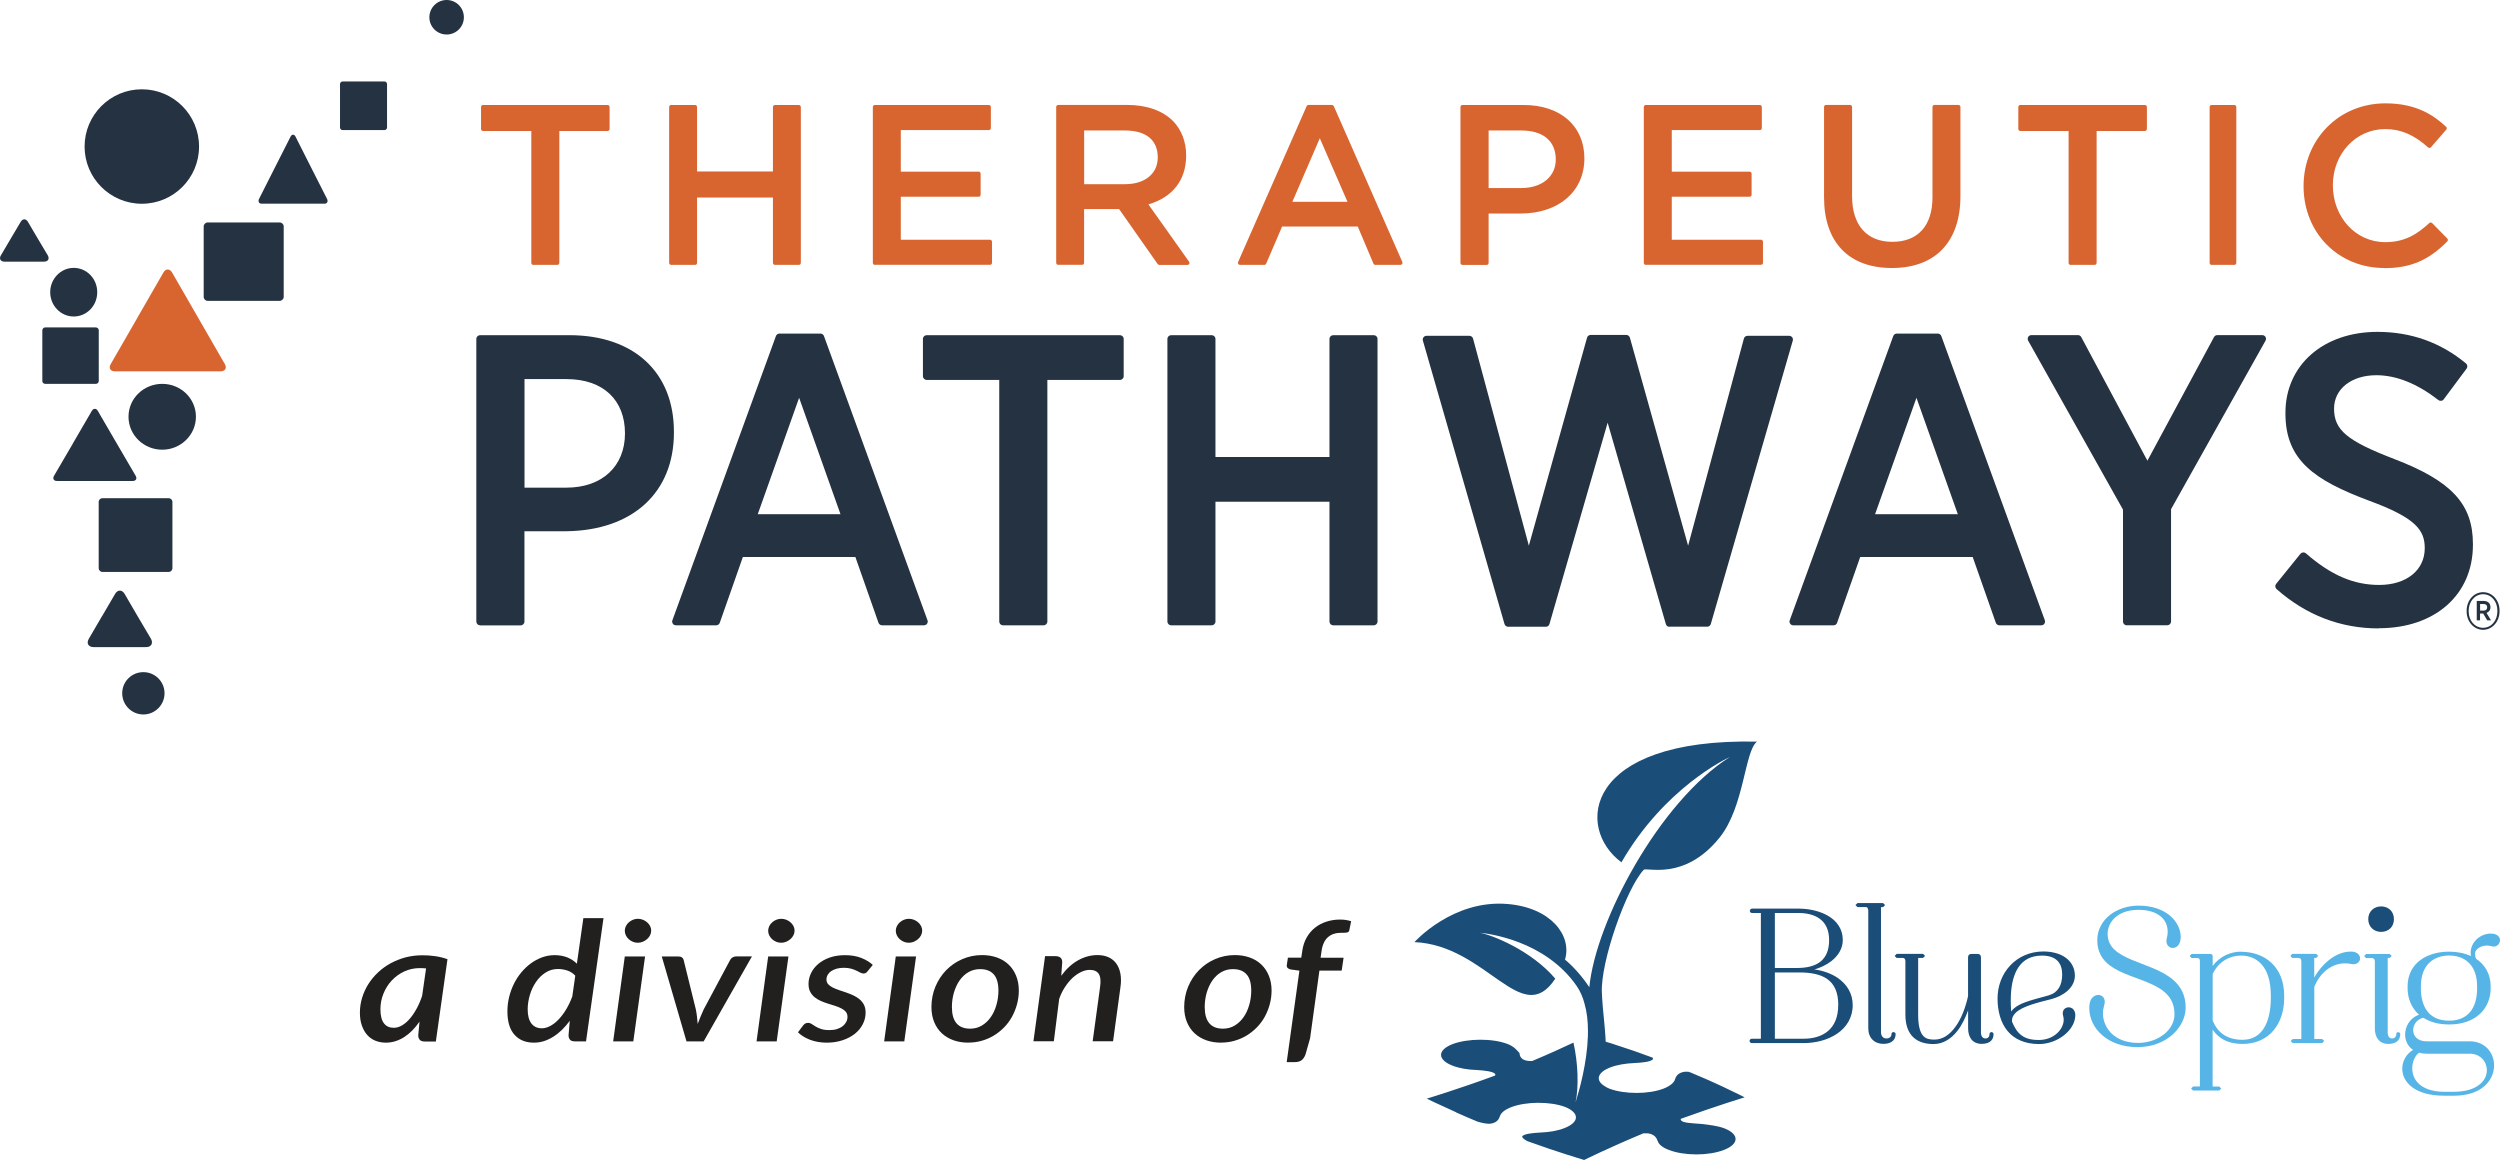 <?xml version="1.0" encoding="UTF-8"?> <svg xmlns="http://www.w3.org/2000/svg" id="Layer_2" viewBox="0 0 393.37 182.51"><g id="Layer_1-2"><path d="M66.02,160.74c-.35.51-.72.96-1.12,1.37-.4.41-.81.75-1.25,1.04-.44.29-.91.51-1.4.67-.49.16-1,.24-1.53.24-.59,0-1.14-.1-1.64-.3-.5-.2-.93-.5-1.29-.9-.36-.4-.64-.9-.85-1.49-.21-.59-.31-1.27-.31-2.05s.12-1.57.35-2.33c.23-.76.56-1.47.97-2.13.42-.67.93-1.28,1.52-1.84.59-.56,1.25-1.04,1.98-1.44.73-.4,1.52-.71,2.36-.94.85-.22,1.73-.33,2.66-.33.67,0,1.34.04,2,.14.66.09,1.31.25,1.94.48l-1.83,12.95h-1.7c-.41,0-.69-.09-.84-.28-.15-.18-.23-.41-.23-.68l.2-2.16ZM67.04,152.38c-.17-.02-.34-.03-.5-.04s-.33-.01-.5-.01c-.86,0-1.67.18-2.42.52-.75.35-1.41.82-1.97,1.42-.56.59-.99,1.28-1.31,2.06-.32.78-.48,1.6-.48,2.47,0,1,.18,1.73.55,2.21.36.48.88.71,1.55.71.45,0,.89-.13,1.32-.39.43-.26.84-.61,1.22-1.06.38-.45.74-.98,1.07-1.59.33-.61.62-1.28.85-1.99l.62-4.31Z" style="fill:#221f1f; stroke-width:0px;"></path><path d="M94.96,144.47l-2.75,19.39h-1.7c-.41,0-.69-.09-.83-.28-.15-.18-.22-.41-.22-.68l.19-2.28c-.38.52-.79,1-1.22,1.42-.43.42-.88.78-1.36,1.08s-.97.53-1.48.7c-.51.16-1.04.24-1.58.24-1.29,0-2.31-.41-3.05-1.24-.75-.82-1.12-2.06-1.12-3.7,0-.74.09-1.48.26-2.2.18-.72.42-1.42.74-2.07.32-.66.71-1.26,1.16-1.81.46-.55.96-1.04,1.51-1.44.55-.41,1.14-.72,1.78-.96.64-.23,1.3-.35,1.99-.35s1.38.12,1.97.35c.59.24,1.1.57,1.52,1l1.02-7.17h3.15ZM90.51,153.51c-.36-.38-.78-.65-1.27-.81-.48-.15-.97-.23-1.45-.23-.72,0-1.37.19-1.96.57-.59.38-1.09.87-1.5,1.48-.42.61-.73,1.29-.96,2.04-.22.76-.34,1.51-.34,2.26,0,.99.2,1.73.59,2.23.39.5.94.75,1.64.75.44,0,.89-.13,1.35-.38.46-.25.9-.6,1.32-1.05.42-.45.81-.97,1.18-1.59.36-.61.68-1.28.94-1.99l.47-3.29Z" style="fill:#221f1f; stroke-width:0px;"></path><path d="M101.5,150.5l-1.85,13.36h-3.17l1.83-13.36h3.18ZM102.46,146.46c0,.25-.06.49-.18.72-.12.23-.28.43-.48.6-.2.17-.42.31-.67.41-.25.1-.51.15-.78.15s-.53-.05-.77-.15c-.24-.1-.46-.24-.65-.41-.19-.17-.34-.37-.45-.6-.11-.23-.17-.47-.17-.72s.06-.5.17-.73.27-.43.46-.6c.19-.17.41-.31.66-.41.25-.1.51-.15.77-.15s.53.05.79.15c.26.1.48.24.67.41.2.17.35.37.47.6.11.23.17.47.17.73Z" style="fill:#221f1f; stroke-width:0px;"></path><path d="M118.31,150.5l-7.59,13.36h-2.7l-3.89-13.36h2.63c.23,0,.41.05.56.16.14.11.22.24.25.39l1.92,7.78c.08.39.14.78.18,1.15.04.38.07.76.11,1.14.14-.38.28-.75.44-1.13.15-.37.32-.76.51-1.17l4.16-7.78c.08-.16.2-.29.37-.39.17-.1.35-.16.55-.16h2.52Z" style="fill:#221f1f; stroke-width:0px;"></path><path d="M124.06,150.5l-1.85,13.36h-3.17l1.83-13.36h3.18ZM125.02,146.46c0,.25-.06.49-.18.72-.12.23-.28.43-.48.6-.2.17-.42.31-.67.41-.25.1-.51.15-.78.15s-.53-.05-.77-.15c-.24-.1-.46-.24-.65-.41-.19-.17-.34-.37-.45-.6-.11-.23-.17-.47-.17-.72s.06-.5.17-.73.27-.43.46-.6c.19-.17.41-.31.66-.41.25-.1.51-.15.77-.15s.53.05.79.15.48.24.67.41c.2.17.35.37.47.6.11.23.17.47.17.73Z" style="fill:#221f1f; stroke-width:0px;"></path><path d="M136.5,152.84c-.09.12-.18.21-.28.26-.1.05-.21.08-.35.08-.16,0-.33-.05-.5-.14-.17-.09-.37-.19-.61-.31-.24-.11-.51-.22-.83-.31-.32-.09-.71-.14-1.16-.14-.42,0-.8.05-1.13.14-.34.1-.62.23-.86.39-.24.16-.42.36-.55.59-.13.23-.19.47-.19.72,0,.29.09.53.26.73.18.2.41.37.7.52s.62.28.99.41c.37.12.75.25,1.13.38.38.13.76.28,1.13.45.37.17.7.38.99.62.29.24.52.53.7.87.17.34.26.75.26,1.22,0,.63-.14,1.23-.43,1.81-.29.58-.7,1.08-1.23,1.51-.54.43-1.18.78-1.94,1.03-.76.26-1.6.39-2.53.39s-1.85-.16-2.63-.46c-.79-.31-1.41-.7-1.88-1.17l.8-1.07c.1-.13.21-.23.34-.31.13-.07.29-.11.48-.11.18,0,.36.06.53.18.17.12.37.25.61.39s.52.28.86.39c.34.12.78.18,1.32.18.45,0,.85-.05,1.2-.16.35-.11.64-.26.89-.45.24-.19.42-.41.56-.67s.2-.52.2-.8c0-.31-.09-.58-.26-.79-.17-.21-.41-.39-.7-.54-.29-.15-.62-.28-.98-.4-.36-.11-.74-.23-1.12-.35-.39-.12-.76-.26-1.13-.42-.36-.16-.69-.35-.98-.59-.29-.24-.52-.52-.7-.86-.18-.34-.26-.75-.26-1.24,0-.58.13-1.14.39-1.68.26-.55.64-1.03,1.13-1.45.49-.42,1.09-.76,1.8-1.01.71-.25,1.52-.38,2.43-.38s1.79.14,2.51.42c.73.28,1.34.65,1.85,1.11l-.83,1.02Z" style="fill:#221f1f; stroke-width:0px;"></path><path d="M144.14,150.5l-1.85,13.36h-3.17l1.83-13.36h3.18ZM145.1,146.46c0,.25-.06.49-.18.72-.12.23-.28.43-.48.6-.2.17-.42.31-.67.41-.25.1-.51.15-.78.15s-.53-.05-.77-.15c-.24-.1-.46-.24-.65-.41-.19-.17-.34-.37-.45-.6-.11-.23-.17-.47-.17-.72s.06-.5.17-.73.27-.43.46-.6c.19-.17.41-.31.66-.41s.51-.15.77-.15.53.05.79.15.48.24.67.41c.2.17.35.37.47.6.11.23.17.47.17.73Z" style="fill:#221f1f; stroke-width:0px;"></path><path d="M152.38,164.06c-.84,0-1.62-.12-2.33-.37-.71-.25-1.32-.61-1.84-1.09-.52-.48-.92-1.06-1.21-1.76-.29-.7-.44-1.48-.44-2.37,0-1.14.21-2.21.62-3.21.42-1,.98-1.86,1.7-2.6.72-.74,1.56-1.32,2.53-1.74.97-.42,2-.64,3.1-.64.84,0,1.61.12,2.33.37.71.25,1.32.61,1.83,1.09.51.48.91,1.06,1.2,1.76.29.69.44,1.48.44,2.36,0,.75-.1,1.48-.29,2.18-.19.7-.46,1.35-.79,1.96-.34.61-.75,1.16-1.24,1.66-.49.5-1.02.92-1.61,1.28-.58.35-1.22.63-1.9.82-.68.2-1.39.29-2.12.29ZM152.66,161.86c.67,0,1.28-.16,1.83-.49.55-.33,1.02-.77,1.4-1.32.39-.55.68-1.18.89-1.91.21-.72.32-1.47.32-2.26,0-1.15-.24-2.01-.73-2.56-.49-.55-1.2-.83-2.15-.83-.68,0-1.29.16-1.84.48-.55.32-1.01.76-1.39,1.3-.38.54-.67,1.18-.89,1.9-.21.73-.32,1.49-.32,2.28,0,2.27.96,3.41,2.87,3.41Z" style="fill:#221f1f; stroke-width:0px;"></path><path d="M167,153.52c.79-1.08,1.68-1.89,2.66-2.43.98-.54,1.99-.81,3.03-.81.64,0,1.21.11,1.71.33.5.22.91.55,1.23.98.32.43.54.96.66,1.59.12.63.13,1.35.01,2.16l-1.16,8.5h-3.21l1.16-8.5c.14-.95.08-1.65-.19-2.08-.27-.43-.74-.65-1.43-.65-.44,0-.89.11-1.36.33-.46.22-.91.53-1.34.92-.43.4-.82.88-1.19,1.44-.37.56-.68,1.19-.92,1.88l-.84,6.66h-3.21l1.83-13.39h1.62c.35,0,.62.08.8.23s.28.39.28.71l-.15,2.11Z" style="fill:#221f1f; stroke-width:0px;"></path><path d="M192.15,164.06c-.84,0-1.62-.12-2.33-.37-.71-.25-1.32-.61-1.84-1.09-.52-.48-.92-1.06-1.21-1.76-.29-.7-.44-1.48-.44-2.37,0-1.14.21-2.21.62-3.21.42-1,.98-1.86,1.7-2.6.72-.74,1.56-1.32,2.53-1.74.97-.42,2-.64,3.1-.64.84,0,1.61.12,2.33.37.71.25,1.32.61,1.83,1.09.51.48.91,1.06,1.2,1.76.29.69.44,1.48.44,2.36,0,.75-.1,1.48-.29,2.18-.19.7-.46,1.35-.79,1.96-.34.61-.75,1.16-1.24,1.66-.49.5-1.02.92-1.61,1.28-.58.35-1.22.63-1.9.82-.68.2-1.39.29-2.12.29ZM192.44,161.86c.67,0,1.28-.16,1.83-.49.55-.33,1.02-.77,1.4-1.32.39-.55.68-1.18.89-1.91.21-.72.32-1.47.32-2.26,0-1.15-.24-2.01-.73-2.56-.49-.55-1.2-.83-2.15-.83-.68,0-1.29.16-1.84.48-.55.32-1.01.76-1.39,1.3-.38.54-.67,1.18-.89,1.9-.21.73-.32,1.49-.32,2.28,0,2.27.96,3.41,2.87,3.41Z" style="fill:#221f1f; stroke-width:0px;"></path><path d="M207.61,152.7l-1.47,10.67-.73,2.57c-.14.37-.34.67-.59.87-.25.2-.61.31-1.07.31h-1.29l2-14.39-1.34-.18c-.21-.04-.38-.12-.5-.23s-.17-.27-.14-.49l.17-1.14h2.1l.17-1.13c.11-.76.34-1.44.68-2.04.34-.6.77-1.11,1.29-1.53.52-.42,1.12-.74,1.79-.96.67-.22,1.4-.34,2.18-.34.62,0,1.2.09,1.74.26l-.3,1.47c-.02.1-.07.17-.14.22s-.16.08-.28.1c-.12.02-.24.03-.38.03h-.44c-.42,0-.8.05-1.15.16-.35.1-.65.27-.92.5-.27.23-.5.52-.67.89-.18.37-.31.82-.38,1.35l-.15,1.03h3.62l-.3,2.02h-3.5Z" style="fill:#221f1f; stroke-width:0px;"></path><path d="M341.89,154.14c-1.78-1.52-4.39-2.23-6.52-3.14-1.06-.45-2-.95-2.67-1.58-.68-.64-1.05-1.4-1.07-2.46,0-.94.39-1.88,1.18-2.59.79-.71,1.99-1.21,3.68-1.21s2.85.46,3.58,1.11c.71.64,1.01,1.49,1.01,2.33,0,.33-.04.65-.12.96-.06.18-.08.35-.08.5,0,.33.11.61.3.8.18.19.45.3.7.3.6,0,1.18-.53,1.23-1.46h0l.02-.24c0-1.26-.62-2.51-1.74-3.43-1.13-.93-2.79-1.53-4.88-1.53-1.71,0-3.33.53-4.54,1.48-1.19.95-1.97,2.32-1.97,3.97,0,1.84.81,3.09,1.99,3.97,1.77,1.33,4.35,1.93,6.46,2.89,1.05.48,1.99,1.03,2.64,1.79.67.76,1.06,1.7,1.06,3.01,0,1.2-.62,2.32-1.66,3.14-1.03.82-2.49,1.35-4.08,1.35-1.9,0-3.26-.62-4.18-1.5-.89-.89-1.34-2.05-1.34-3.17,0-.41.07-.82.19-1.21h0c.06-.21.1-.41.1-.58,0-.34-.12-.62-.3-.8-.2-.19-.45-.29-.71-.29-.64,0-1.3.54-1.39,1.49-.03.18-.04.36-.04.55,0,1.62.72,3.16,2.04,4.3,1.31,1.14,3.21,1.88,5.57,1.87,4.58,0,7.55-3.18,7.56-6.22,0-1.99-.81-3.38-2-4.39Z" style="fill:#56b5e6; stroke-width:0px;"></path><path d="M352.65,149.74c-1.68,0-3.38.74-4.49,2.25v-1.51s0-.1-.04-.2c-.05-.1-.2-.19-.33-.18h-2.94l-.07.07-.09.09-.16.16.25.26.07.06h.92c.14.01.21.06.28.13.06.07.1.19.1.36v19.72s-.07,0-.07,0h-1l-.16.16-.16.17.25.25.06.06h4.13l.14-.15.17-.16-.25-.25-.06-.07h-1.03s-.02-.07-.02-.07v-8.87c.52.75,1.14,1.27,1.82,1.62.89.46,1.9.62,2.88.62,2.12,0,3.78-.81,4.88-2.13,1.12-1.32,1.68-3.12,1.68-5.11v-.33c0-2.32-.78-4.07-2.04-5.22-1.25-1.16-2.94-1.71-4.74-1.71ZM349.84,162.78c-.75-.51-1.29-1.26-1.68-2.19v-7.33c.86-1.83,2.5-2.89,4.49-2.9,1.21,0,2.36.42,3.22,1.4.87.98,1.44,2.56,1.44,4.91v.33c0,1.94-.35,3.61-1.08,4.77-.73,1.16-1.81,1.83-3.37,1.84-1.27,0-2.25-.31-3.02-.83Z" style="fill:#56b5e6; stroke-width:0px;"></path><path d="M370.11,149.74h0c-.1,0-.19-.01-.29-.01-2.22.02-4.4,1.82-5.68,4.09v-3.09h.3l.17-.16.16-.16-.25-.25-.08-.07h-3.76l-.07.07-.09.09-.14.16.24.25.07.07h1.03c.15.03.23.08.29.16.06.08.1.21.1.39v12.2h-.07s-1.19.01-1.19.01h-.09l-.16.15-.17.16.25.26.07.06h4.65l.15-.16.16-.17-.26-.24-.06-.07h-1.24s0-.07,0-.07v-8.12c.85-2.18,2.7-3.72,4.85-3.71.32,0,.64.03.96.1h0c.12.03.23.04.33.04.33,0,.59-.1.77-.28.19-.17.29-.41.29-.65,0-.51-.44-1-1.22-1.05Z" style="fill:#56b5e6; stroke-width:0px;"></path><path d="M377.36,162.39l-.21.07c-.06.06-.1.16-.1.24,0,.22-.06.4-.18.51-.11.11-.26.19-.46.19-.27,0-.41-.1-.53-.26-.12-.16-.18-.38-.18-.58v-11.83h.31l.17-.15.16-.16-.26-.25-.07-.06h-3.7l-.16.16-.16.16.24.26.07.06h.98c.13.03.23.08.29.16.07.08.11.21.11.39v10.53c0,.7.17,1.31.53,1.75.36.43.9.68,1.56.68.52,0,.98-.09,1.34-.34.36-.25.57-.67.57-1.2,0-.09-.04-.18-.11-.24l-.22-.07Z" style="fill:#56b5e6; stroke-width:0px;"></path><path d="M389.96,149.19c.33-.24.82-.41,1.35-.41.25,0,.52.04.79.12.09.03.2.04.3.04.57,0,.97-.5.97-1.01,0-.22-.09-.45-.27-.64-.17-.18-.45-.31-.78-.36h0c-.14-.02-.29-.03-.42-.03-1.63,0-3.15,1.35-3.15,3.02,0,.17.02.34.06.52-1.01-.46-2.18-.7-3.43-.7-1.71,0-3.34.43-4.56,1.34-1.21.9-1.99,2.3-1.99,4.13v.27c0,1.63.61,3.14,1.81,4.19-1.4.45-2.2,1.8-2.2,3.12,0,.92.4,1.85,1.25,2.41-1.06.62-1.7,1.76-1.7,2.96,0,1.04.49,2.12,1.57,2.92,1.07.8,2.72,1.33,5.08,1.33h1.47c2.18,0,3.77-.6,4.81-1.51,1.04-.91,1.52-2.11,1.52-3.26,0-.98-.35-1.92-1-2.63-.66-.7-1.63-1.16-2.82-1.16h-6.81c-.75,0-1.27-.23-1.6-.55-.34-.32-.5-.75-.5-1.21,0-.84.56-1.71,1.6-1.95,1.05.68,2.39,1.06,4.06,1.06,2.09,0,3.74-.63,4.85-1.67,1.11-1.03,1.69-2.48,1.68-4.05v-.27c0-1.97-.92-3.44-2.29-4.35-.12-.27-.17-.56-.17-.81h0v-.04c0-.28.18-.59.54-.83ZM381.98,159.17c-.72-.89-1.06-2.17-1.06-3.68v-.27c0-1.81.56-3.02,1.38-3.78.82-.76,1.92-1.09,3.07-1.09s2.24.33,3.04,1.09c.81.76,1.36,1.96,1.36,3.78v.27c0,1.51-.34,2.79-1.05,3.68-.72.89-1.79,1.43-3.37,1.43s-2.67-.54-3.38-1.43ZM390.11,170.68c-.82.65-2.12,1.11-4.01,1.11h-1.47c-1.93,0-3.19-.51-3.98-1.21-.78-.7-1.09-1.62-1.09-2.49,0-1.03.45-1.99,1.07-2.45.36.1.76.16,1.21.16h6.77c1.68,0,2.69,1.26,2.69,2.61,0,.8-.36,1.63-1.19,2.27Z" style="fill:#56b5e6; stroke-width:0px;"></path><path d="M289.19,153.89c-1.06-.72-2.36-1.17-3.69-1.35.96-.28,1.87-.71,2.63-1.29,1.08-.83,1.83-1.98,1.83-3.34,0-1.74-.95-3-2.27-3.78-1.33-.79-3.01-1.14-4.56-1.16h-7.44c-.1,0-.2.03-.26.1l-.1.24c0,.08.03.16.09.24.06.06.16.12.27.11h1.38v19.78h-1.38c-.1,0-.2.02-.28.09-.07.06-.12.16-.12.26s.05.19.12.25c.08.07.17.09.28.09h8.09c1.89,0,3.81-.48,5.27-1.47,1.47-.99,2.47-2.51,2.47-4.51,0-1.87-.95-3.3-2.34-4.26ZM286.47,151.29c-.86.7-2.12,1.02-3.72,1.02h-3.48v-8.65h3.79c1.22,0,2.42.27,3.29.92.88.65,1.45,1.68,1.46,3.33,0,1.61-.49,2.68-1.34,3.38ZM289.24,158.15c0,1.93-.62,3.23-1.59,4.07-.98.83-2.33,1.22-3.85,1.22h-4.53v-10.43h3.79c1.84,0,3.39.28,4.47,1.05,1.07.77,1.72,2.02,1.72,4.09Z" style="fill:#1b4d79; stroke-width:0px;"></path><path d="M297.93,162.39l-.21.07c-.06.06-.1.16-.1.24,0,.25-.09.41-.23.52-.13.11-.33.18-.57.18-.32,0-.5-.12-.64-.3-.14-.18-.21-.43-.21-.69v-19.67h.32l.16-.16.17-.17-.25-.24-.07-.07h-4.02l-.17.15-.16.16.25.25.07.07h1.35c.12,0,.17.04.24.14.06.09.11.25.11.41v18.53c0,.74.24,1.36.67,1.79.42.43,1.03.65,1.72.65.55,0,1.02-.12,1.37-.38.36-.26.54-.67.54-1.16,0-.09-.03-.19-.1-.24l-.22-.07Z" style="fill:#1b4d79; stroke-width:0px;"></path><path d="M313.36,162.39l-.2.07c-.08.06-.12.16-.11.24,0,.22-.07.4-.17.51-.11.12-.25.19-.46.19-.27,0-.41-.1-.54-.26-.11-.16-.18-.38-.18-.58v-11.93c0-.13-.03-.28-.15-.39-.1-.11-.25-.14-.39-.14h-.96c-.13,0-.27.03-.38.14-.12.11-.15.26-.15.39v6.11c-.4,1.82-1.06,3.55-1.97,4.8-.9,1.26-2.01,2.04-3.32,2.04-.68,0-1.29-.08-1.74-.56-.46-.48-.82-1.44-.82-3.3v-8.99h.76l.17-.16.16-.16-.25-.25-.07-.07h-4.15l-.15.16-.17.16.25.26.07.06h.99c.13.01.22.06.27.13.07.07.11.19.11.36v8.42c0,1.77.52,2.96,1.35,3.67.83.72,1.94.97,3.08.97,1.51,0,2.77-.82,3.75-2.07.71-.9,1.25-2.02,1.69-3.24v2.85c0,.7.18,1.31.53,1.75.37.43.91.68,1.57.68.52,0,.99-.09,1.34-.34.37-.25.57-.67.56-1.2,0-.09-.04-.18-.1-.24l-.22-.07Z" style="fill:#1b4d79; stroke-width:0px;"></path><path d="M326.23,158.81c-.2-.21-.47-.31-.74-.31-.22,0-.46.08-.63.24-.18.16-.29.41-.29.7,0,.13.02.26.06.4h0c.05.19.09.39.09.6,0,.73-.37,1.53-1.05,2.15-.68.61-1.64,1.05-2.86,1.05-1.28,0-2.13-.27-2.77-.76-.62-.47-1.06-1.18-1.44-2.09l-.02-.2c0-.46.19-.84.54-1.19,1.02-1.06,3.53-1.65,5.68-2.2h0c.89-.24,1.81-.67,2.5-1.28.69-.61,1.18-1.43,1.18-2.4,0-1.19-.54-2.16-1.42-2.81-.9-.66-2.13-.99-3.52-1-2.17,0-4,.87-5.26,2.23-1.26,1.35-1.97,3.2-1.97,5.17s.49,3.8,1.55,5.09c1.07,1.3,2.72,2.07,4.95,2.08h0c1.51,0,2.92-.56,3.98-1.4,1.06-.84,1.75-1.97,1.76-3.16,0-.38-.13-.7-.33-.91ZM323.97,155.44c-.34.55-.85.95-1.59,1.17h0,0c-1.27.38-2.7.69-3.89,1.16-.61.23-1.14.52-1.57.88-.19.15-.34.32-.47.51-.04-.57-.06-1.16-.06-1.74,0-.29.02-.58.02-.86h0c.08-1.75.46-3.32,1.23-4.42.77-1.1,1.91-1.77,3.65-1.78,1.23,0,2.02.35,2.5.87.48.51.69,1.25.69,2.1s-.16,1.55-.5,2.1Z" style="fill:#1b4d79; stroke-width:0px;"></path><path d="M374.68,146.63c.56,0,1.07-.2,1.44-.56.37-.36.56-.87.56-1.45s-.2-1.07-.56-1.44c-.38-.36-.89-.56-1.44-.56-.58,0-1.1.2-1.46.56-.38.36-.58.87-.58,1.44s.2,1.09.58,1.45c.36.36.88.57,1.46.56Z" style="fill:#1b4d79; stroke-width:0px;"></path><path d="M265.9,168.72h-.02s-.09-.04-.15-.07c-.29-.03-.55-.03-.75,0-.88.16-1.25.62-1.4,1.14h-.01c-.13.53-.7,1.05-1.76,1.48-2.36.93-6.16.93-8.57.03-.29-.11-.55-.26-.77-.41-.35-.21-.59-.44-.74-.68-.38-.62-.12-1.28.78-1.84.07-.04.15-.09.24-.13.18-.1.38-.18.61-.28,1.05-.41,2.4-.63,3.77-.69,1.33-.06,2.54-.2,2.9-.55.1-.08.11-.18,0-.3-.04-.01-.09-.04-.15-.06h0c-1.84-.69-3.6-1.29-5.12-1.78h-.01c-.77-.27-1.47-.49-2.1-.67,0-.28-.03-.53-.04-.79-.11-1.76-.28-3.12-.4-4.52l-.11-1.46c-.03-.32-.04-.65-.05-.98-.21-4.86,3.84-16.32,6.56-19.27.31-.56,6.37,1.89,11.99-5.13,3.87-4.85,3.9-13.56,5.86-15.07-27.3-.56-28.63,13.62-21.33,18.99,6.75-11.68,16.45-16.29,17.06-16.57-11.1,7.04-21.12,25.87-22.11,36.22-1.93-2.87-3.83-4.33-3.83-4.33,1.13-3.81-2.22-8.19-9.05-8.76-8.65-.72-14.64,6-14.64,6,11.41.49,16.88,13.77,22.16,5.75-3.78-4.45-9.95-6.88-11.87-7.22,1.13.1,10.24,1.14,15.24,8.38.55.8.96,1.73,1.22,2.73.39,1.35.55,2.82.55,4.32,0,.28,0,.56-.01.85-.14,4.2-1.32,8.43-1.91,10.3t-.02.03c.5-2.35.4-6.04-.34-9.33-1.53.73-3.79,1.76-6.5,2.9-.28.03-.57-.02-.77-.04-.88-.14-1.19-.63-1.22-1.22h-.01c-.4-.43-.8-1-1.82-1.4-2.39-.94-6.33-.91-8.73.01-2.39.94-2.37,2.44,0,3.37,1.06.42,2.41.65,3.79.69h0c1.33.08,2.54.24,2.89.57.09.09.1.2.03.31-5.8,2.14-10.68,3.61-10.68,3.61l-.04.03s1.81.89,4.61,2.14c-.01.01-.03.01-.03.01,1,.45,2.14.94,3.39,1.46.71.21,1.56.4,2.1.31.88-.15,1.22-.6,1.4-1.12.15-.54.72-1.04,1.77-1.46,2.36-.91,6.14-.93,8.52-.04,2.29.94,2.25,2.4-.11,3.32-1.03.42-2.38.65-3.75.7-1.33.07-2.48.21-2.84.53-.22.22.22.55.75.83,2.51.91,4.67,1.62,6.23,2.12,1.66.53,2.7.84,2.7.84l.05-.02s3.8-1.89,9.27-4.17c.28-.01.57-.01.77.01.88.14,1.29.6,1.44,1.14h.03c.12.54.73,1.07,1.77,1.46,2.4.94,6.27.94,8.66,0,2.4-.91,2.47-2.46.09-3.39-.99-.39-2.38-.55-3.49-.69-1.73-.13-2.92-.17-3.28-.51-.06-.08-.18-.19-.09-.31,5.5-1.99,9.97-3.36,10.02-3.37h.03s-1.24-.64-3.36-1.64c-1.38-.65-3.16-1.45-5.24-2.31Z" style="fill:#1b4d79; stroke-width:0px;"></path><path d="M22.32,32.06c-4.98,0-9.01-4.03-9.01-9s4.03-9.01,9.01-9.01,9,4.04,9,9.01-4.03,9-9,9" style="fill:#243241; fill-rule:evenodd; stroke-width:0px;"></path><path d="M43.24,26.39l2.48-4.89c.21-.41.57-.41.78,0l2.47,4.89,2.48,4.89c.22.41.03.77-.39.77h-9.9c-.42,0-.6-.36-.39-.77l2.47-4.89" style="fill:#243241; fill-rule:evenodd; stroke-width:0px;"></path><path d="M7.11,60.4c-.25,0-.45-.21-.45-.44v-7.99c0-.24.21-.45.45-.45h7.98c.24,0,.45.21.45.45v7.99c0,.24-.21.44-.45.44h-7.98" style="fill:#243241; fill-rule:evenodd; stroke-width:0px;"></path><path d="M16.1,89.99c-.3,0-.57-.27-.57-.58v-10.45c0-.31.27-.57.57-.57h10.46c.29,0,.57.27.57.57v10.45c0,.31-.27.58-.57.58h-10.46" style="fill:#243241; fill-rule:evenodd; stroke-width:0px;"></path><path d="M25.53,70.76c-2.93,0-5.31-2.32-5.31-5.19s2.38-5.17,5.31-5.17,5.3,2.31,5.3,5.17-2.38,5.19-5.3,5.19" style="fill:#243241; fill-rule:evenodd; stroke-width:0px;"></path><path d="M11.6,49.8c-2.05,0-3.7-1.72-3.7-3.82s1.65-3.83,3.7-3.83,3.7,1.71,3.7,3.83-1.65,3.82-3.7,3.82" style="fill:#243241; fill-rule:evenodd; stroke-width:0px;"></path><path d="M11.47,69.77l2.98-5.12c.25-.43.7-.43.94,0l2.98,5.12,2.98,5.1c.26.44.04.81-.46.81h-11.93c-.5,0-.72-.37-.46-.81l2.98-5.1" style="fill:#243241; fill-rule:evenodd; stroke-width:0px;"></path><path d="M53.9,20.47c-.22,0-.4-.19-.4-.41v-6.83c0-.21.18-.41.4-.41h6.61c.22,0,.39.2.39.41v6.83c0,.22-.18.41-.39.41h-6.61" style="fill:#243241; fill-rule:evenodd; stroke-width:0px;"></path><path d="M70.28,5.43c-1.51,0-2.72-1.22-2.72-2.71s1.21-2.72,2.72-2.72,2.71,1.22,2.71,2.72-1.21,2.71-2.71,2.71" style="fill:#243241; fill-rule:evenodd; stroke-width:0px;"></path><path d="M1.69,37.55l1.57-2.65c.3-.52.83-.52,1.13,0l1.56,2.65,1.58,2.65c.29.53.02.97-.58.97H.71c-.62,0-.88-.45-.58-.97l1.56-2.65" style="fill:#243241; fill-rule:evenodd; stroke-width:0px;"></path><path d="M21.57,50.07l4.16-7.22c.36-.6.96-.6,1.33,0l4.16,7.22,4.16,7.22c.36.61.05,1.14-.66,1.14h-16.65c-.71,0-1.01-.53-.65-1.14l4.16-7.22" style="fill:#d86530; fill-rule:evenodd; stroke-width:0px;"></path><path d="M32.69,47.34c-.35,0-.64-.29-.64-.62v-11.1c0-.33.29-.62.64-.62h11.31c.34,0,.64.29.64.62v11.1c0,.33-.3.62-.64.62h-11.31" style="fill:#243241; fill-rule:evenodd; stroke-width:0px;"></path><path d="M22.56,112.42c-1.84,0-3.33-1.49-3.33-3.34s1.49-3.32,3.33-3.32,3.33,1.49,3.33,3.32-1.49,3.34-3.33,3.34" style="fill:#243241; fill-rule:evenodd; stroke-width:0px;"></path><path d="M16.04,96.99l2.07-3.54c.4-.69,1.1-.69,1.5,0l2.06,3.54,2.09,3.53c.38.7.03,1.3-.76,1.3h-8.27c-.82,0-1.17-.6-.76-1.3l2.06-3.53" style="fill:#243241; fill-rule:evenodd; stroke-width:0px;"></path><path d="M83.92,41.68c-.18,0-.32-.14-.32-.32v-20.75h-7.59c-.18,0-.32-.14-.32-.32v-3.45c0-.18.14-.32.32-.32h19.59c.18,0,.32.15.32.32v3.45c0,.18-.14.32-.32.32h-7.59v20.75c0,.18-.14.32-.32.32h-3.78" style="fill:#d86530; fill-rule:evenodd; stroke-width:0px;"></path><path d="M121.94,41.68c-.18,0-.32-.14-.32-.32v-10.28h-11.94v10.28c0,.18-.14.32-.32.32h-3.75c-.18,0-.32-.14-.32-.32v-24.52c0-.18.14-.32.32-.32h3.75c.18,0,.32.15.32.32v10.14h11.94v-10.14c0-.18.14-.32.32-.32h3.75c.18,0,.32.15.32.32v24.52c0,.18-.14.32-.32.32h-3.75" style="fill:#d86530; fill-rule:evenodd; stroke-width:0px;"></path><path d="M137.66,41.68c-.18,0-.32-.14-.32-.32v-24.52c0-.18.14-.32.32-.32h17.93c.18,0,.32.15.32.32v3.31c0,.18-.14.32-.32.32h-13.85v6.54h12.24c.18,0,.32.14.32.32v3.31c0,.18-.14.32-.32.32h-12.24v6.76h14.03c.18,0,.32.15.32.32v3.31c0,.18-.14.32-.32.32h-18.11" style="fill:#d86530; fill-rule:evenodd; stroke-width:0px;"></path><path d="M177.02,28.98c3.13,0,5.15-1.65,5.15-4.21,0-2.74-1.84-4.24-5.18-4.24h-6.4v8.45h6.44ZM182.41,41.68c-.1,0-.2-.05-.26-.14l-6.06-8.64h-5.51v8.45c0,.18-.14.32-.32.32h-3.75c-.18,0-.32-.14-.32-.32v-24.52c0-.18.14-.32.32-.32h10.83c3.05,0,5.55.87,7.22,2.52,1.36,1.4,2.08,3.28,2.08,5.43,0,3.85-2.11,6.58-5.94,7.7l6.4,9.02c.07.1.08.23.02.34-.06.11-.17.17-.29.17h-4.43" style="fill:#d86530; fill-rule:evenodd; stroke-width:0px;"></path><path d="M212.02,31.75l-4.35-10-4.32,10h8.67ZM216.41,41.68c-.13,0-.25-.08-.3-.2l-2.47-5.84h-11.9l-2.51,5.84c-.05.12-.17.2-.3.2h-3.82c-.11,0-.21-.05-.27-.15-.06-.09-.07-.2-.03-.3l10.79-24.53c.05-.12.17-.19.3-.19h3.67c.13,0,.24.08.3.19l10.79,24.53c.04.1.03.21-.03.3-.06.09-.16.15-.27.15h-3.97" style="fill:#d86530; fill-rule:evenodd; stroke-width:0px;"></path><path d="M239.37,29.59c3.25,0,5.43-1.81,5.43-4.49,0-2.9-1.98-4.57-5.43-4.57h-5.14v9.06h5.14ZM230.12,41.68c-.18,0-.32-.14-.32-.32v-24.52c0-.18.14-.32.32-.32h9.61c5.81,0,9.57,3.3,9.57,8.41s-3.95,8.67-10.07,8.67h-5v7.77c0,.18-.14.32-.32.32h-3.78" style="fill:#d86530; fill-rule:evenodd; stroke-width:0px;"></path><path d="M258.97,41.68c-.18,0-.32-.14-.32-.32v-24.52c0-.18.15-.32.32-.32h17.93c.18,0,.32.15.32.32v3.31c0,.18-.14.32-.32.32h-13.85v6.54h12.24c.18,0,.32.14.32.32v3.31c0,.18-.14.32-.32.32h-12.24v6.76h14.03c.18,0,.32.15.32.32v3.31c0,.18-.14.32-.32.32h-18.11" style="fill:#d86530; fill-rule:evenodd; stroke-width:0px;"></path><path d="M297.69,42.17c-6.79,0-10.68-4.05-10.68-11.12v-14.22c0-.18.14-.32.32-.32h3.77c.18,0,.32.15.32.32v14.04c0,4.56,2.31,7.18,6.34,7.18s6.31-2.55,6.31-7v-14.22c0-.18.14-.32.32-.32h3.76c.18,0,.32.15.32.32v14.01c0,7.2-3.93,11.33-10.79,11.33" style="fill:#d86530; fill-rule:evenodd; stroke-width:0px;"></path><path d="M325.81,41.68c-.18,0-.32-.14-.32-.32v-20.75h-7.59c-.18,0-.32-.14-.32-.32v-3.45c0-.18.14-.32.32-.32h19.59c.18,0,.32.15.32.32v3.45c0,.18-.14.32-.32.32h-7.59v20.75c0,.18-.14.32-.32.32h-3.78" style="fill:#d86530; fill-rule:evenodd; stroke-width:0px;"></path><path d="M347.99,41.68c-.17,0-.31-.14-.31-.32v-24.52c0-.18.14-.32.31-.32h3.58c.17,0,.31.15.31.32v24.52c0,.18-.14.32-.31.32h-3.58" style="fill:#d86530; fill-rule:evenodd; stroke-width:0px;"></path><path d="M375.16,42.17c-7.24,0-12.7-5.54-12.7-12.88s5.54-13.03,12.88-13.03c4.96,0,7.71,1.97,9.55,3.69.13.12.14.32.02.45l-2.4,2.77c-.06.07-.14.11-.22.11h-.02c-.08,0-.15-.03-.21-.08-2.22-2-4.31-2.89-6.75-2.89-4.62,0-8.24,3.88-8.24,8.84s3.54,8.95,8.24,8.95c3.03,0,4.97-1.2,6.94-3.01.06-.06.14-.08.22-.08.08,0,.17.03.23.1l2.38,2.42c.12.13.12.33,0,.45-2.95,2.99-5.82,4.21-9.91,4.21" style="fill:#d86530; fill-rule:evenodd; stroke-width:0px;"></path><path d="M82.53,76.73h6.6c5.6,0,9.21-3.35,9.21-8.54s-3.36-8.54-9.21-8.54h-6.6v-.3,17.38ZM75.54,98.39c-.33,0-.59-.26-.59-.59v-44.47c0-.33.27-.59.59-.59h14.04c10.15,0,16.46,5.82,16.46,15.2v.13c0,9.43-6.48,15.38-16.92,15.52h-6.6v14.22c0,.33-.27.59-.59.59h-6.39" style="fill:#243241; fill-rule:evenodd; stroke-width:0px;"></path><path d="M119.24,80.91h13.01l-6.51-18.32h0l-6.51,18.32ZM138.79,98.39c-.25,0-.47-.16-.56-.39l-3.64-10.36h-17.7l-3.64,10.36c-.08.24-.31.39-.55.39h-6.35c-.19,0-.37-.09-.48-.25-.11-.16-.14-.36-.07-.54l16.29-44.72c.08-.23.31-.39.55-.39h6.46c.25,0,.47.16.55.39l16.29,44.72c.07.18.04.38-.07.54-.11.16-.29.25-.48.25h-6.61" style="fill:#243241; fill-rule:evenodd; stroke-width:0px;"></path><path d="M157.82,98.39c-.33,0-.59-.26-.59-.59v-38.02h-11.42c-.32,0-.59-.27-.59-.59v-5.86c0-.33.27-.59.59-.59h30.41c.33,0,.59.26.59.59v5.86c0,.33-.27.59-.59.59h-11.42v38.02c0,.33-.27.59-.59.59h-6.39" style="fill:#243241; fill-rule:evenodd; stroke-width:0px;"></path><path d="M209.78,98.39c-.33,0-.59-.26-.59-.59v-18.85h-17.94v18.85c0,.33-.27.59-.59.59h-6.38c-.32,0-.59-.26-.59-.59v-44.47c0-.33.27-.59.59-.59h6.38c.32,0,.59.26.59.59v18.58h17.94v-18.58c0-.33.27-.59.59-.59h6.38c.33,0,.59.26.59.59v44.47c0,.33-.27.59-.59.59h-6.38" style="fill:#243241; fill-rule:evenodd; stroke-width:0px;"></path><path d="M262.68,98.63c-.26,0-.49-.17-.56-.43l-9.16-31.69-9.16,31.69c-.07.25-.3.42-.56.42h-5.94c-.26,0-.49-.18-.57-.43l-12.84-44.59c-.05-.18-.02-.37.09-.52.11-.15.29-.24.47-.24h6.76c.26,0,.5.18.57.43l8.78,32.59,9.16-32.73c.07-.25.3-.43.57-.43h5.6c.26,0,.49.18.57.43l9.16,32.73,8.78-32.59c.07-.26.3-.43.57-.43h6.56c.18,0,.36.09.47.24.11.15.14.34.09.52l-12.9,44.59c-.07.25-.3.42-.56.42h-5.94" style="fill:#243241; fill-rule:evenodd; stroke-width:0px;"></path><path d="M295.05,80.91h13.01l-6.51-18.32h0l-6.51,18.32ZM314.6,98.39c-.25,0-.47-.16-.56-.39l-3.64-10.36h-17.7l-3.64,10.36c-.08.24-.3.39-.55.39h-6.35c-.19,0-.37-.09-.48-.25-.11-.16-.14-.36-.07-.54l16.29-44.72c.08-.23.3-.39.55-.39h6.46c.25,0,.47.16.55.39l16.29,44.72c.06.18.04.38-.07.54-.11.16-.29.25-.48.25h-6.61" style="fill:#243241; fill-rule:evenodd; stroke-width:0px;"></path><path d="M334.64,98.39c-.33,0-.59-.26-.59-.59v-17.61l-14.92-26.58c-.1-.18-.1-.41,0-.59.1-.18.3-.29.51-.29h7.32c.22,0,.42.12.52.31l10.41,19.45,10.48-19.45c.1-.19.3-.31.52-.31h7.07c.21,0,.4.11.51.29.11.18.11.41,0,.59l-14.86,26.51v17.67c0,.33-.27.59-.59.59h-6.39" style="fill:#243241; fill-rule:evenodd; stroke-width:0px;"></path><path d="M374.3,98.88c-6.02,0-11.43-2.08-16.09-6.19-.23-.21-.27-.56-.07-.81l3.83-4.74c.1-.12.25-.2.41-.22h.01c.19,0,.32.05.43.14,3.96,3.45,7.52,4.98,11.54,4.98,4.29,0,7.17-2.32,7.17-5.78,0-2.82-1.35-4.75-8.74-7.47-8.55-3.2-13.18-6.33-13.18-13.71v-.13c0-7.5,5.96-12.73,14.48-12.73,5.27,0,9.96,1.67,13.93,4.97.24.2.28.55.1.8l-3.61,4.85c-.09.13-.24.21-.39.23-.01,0-.02,0-.03,0-.19,0-.31-.04-.41-.12-3.35-2.6-6.64-3.91-9.77-3.91-3.92,0-6.65,2.16-6.65,5.26,0,3.36,2.03,5.07,9.46,7.92,9.03,3.46,12.39,7.09,12.39,13.38v.13c0,7.85-5.95,13.12-14.81,13.12" style="fill:#243241; fill-rule:evenodd; stroke-width:0px;"></path><path d="M390.77,96.08c.37,0,.58-.2.58-.52,0-.35-.23-.52-.58-.52h-.53v1.04h.53ZM389.72,94.56h1.1c.61,0,1.05.35,1.05.97,0,.49-.26.77-.62.91l.71,1.17h-.6l-.63-1.07h-.5v1.07h-.52v-3.05ZM392.96,96.18v-.1c0-1.43-.94-2.58-2.25-2.58s-2.27,1.17-2.27,2.6v.1c0,1.43.94,2.58,2.27,2.58s2.25-1.16,2.25-2.6ZM388.12,96.2v-.1c0-1.61,1.12-2.92,2.59-2.92s2.59,1.29,2.59,2.9v.1c0,1.61-1.13,2.92-2.59,2.92s-2.59-1.29-2.59-2.9" style="fill:#243241; fill-rule:evenodd; stroke-width:0px;"></path></g></svg> 